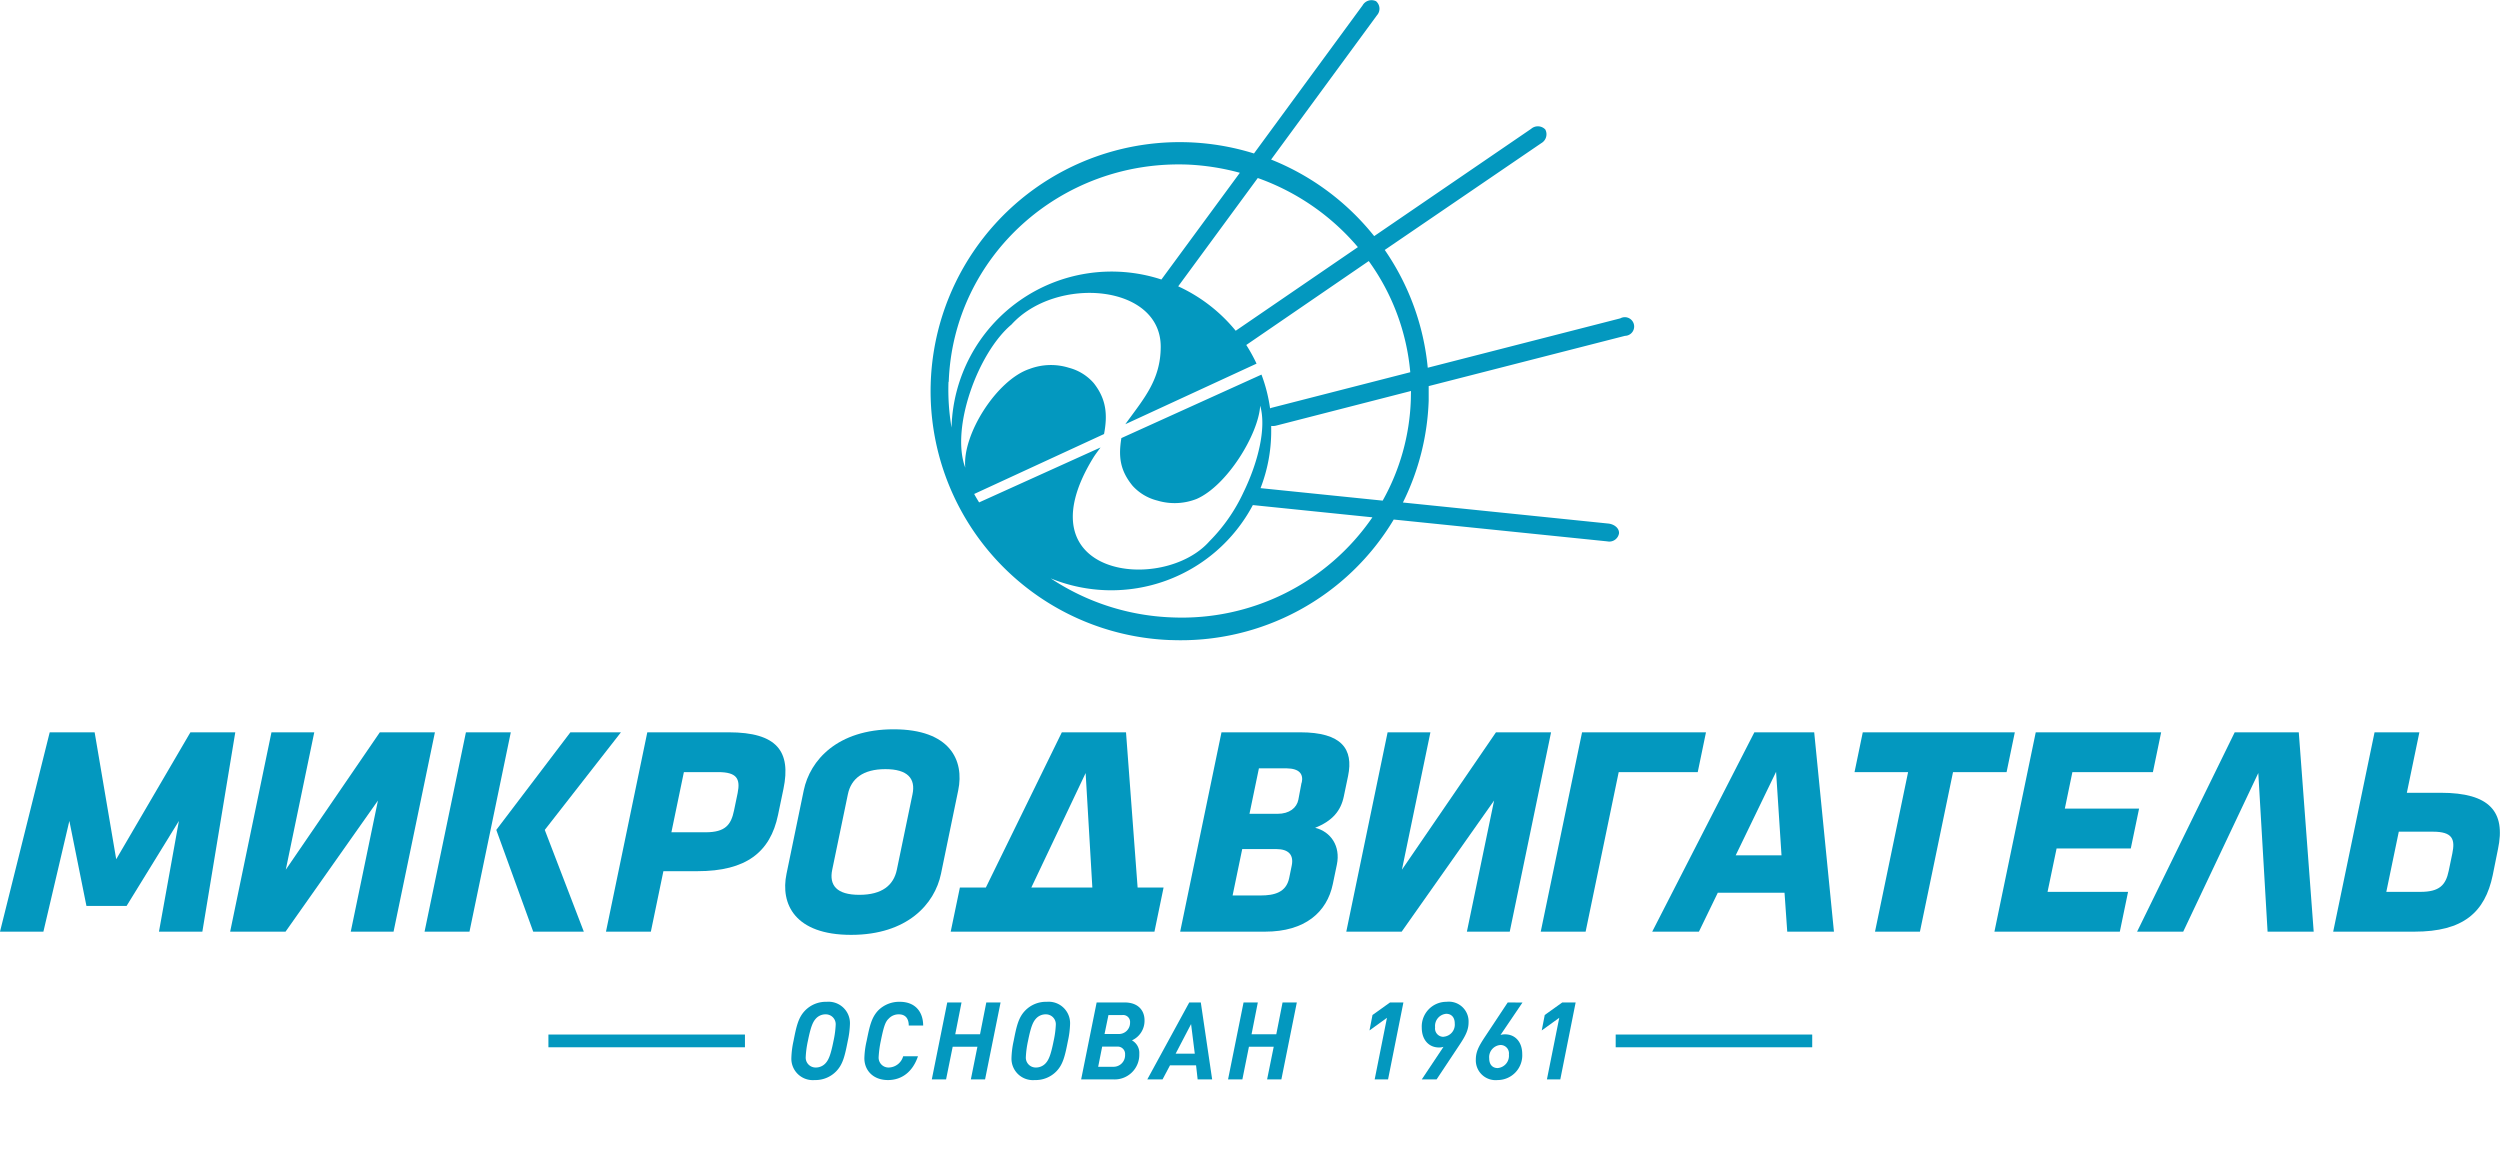 <?xml version="1.0" encoding="UTF-8"?> <svg xmlns="http://www.w3.org/2000/svg" id="Layer_1" data-name="Layer 1" viewBox="0 0 506.41 237.59"> <defs> <style>.cls-1{fill:#0398bf;}</style> </defs> <title>mikrodvigatel_logos</title> <path class="cls-1" d="M237.16,129.65a50.25,50.25,0,0,0,45.16-24.41l43.24,4.42a2,2,0,0,0,2.39-1.6c.09-1-.86-1.83-2.09-2l-41.68-4.27a50.13,50.13,0,0,0,5.22-20.63c0-1,0-2,0-2.95l39.76-10.18a1.89,1.89,0,1,0-.95-3.54l-39,10a50.45,50.45,0,0,0-8.71-23.86L312.21,29a2.07,2.07,0,0,0,.81-2.77,2.08,2.08,0,0,0-2.87-.13L278.36,47.83a50.79,50.79,0,0,0-20.88-15.51L278.92,3.1a2,2,0,0,0-.18-2.85,2.08,2.08,0,0,0-2.73.84l-22,30a50.45,50.45,0,1,0-16.84,98.57Zm.16-4.59a47.46,47.46,0,0,1-24.48-7.9,32.44,32.44,0,0,0,40.94-14.85L278,104.79A46.82,46.82,0,0,1,237.32,125.06Zm48.46-44a44.73,44.73,0,0,1-5.7,20.35l-24.74-2.53a31.92,31.92,0,0,0,2.16-11.6c0-.35,0-.7,0-1a2.75,2.75,0,0,0,1.06-.08l27.26-7C285.8,79.82,285.8,80.44,285.78,81.07Zm-31-45a47.36,47.36,0,0,1,20.28,14L250.31,67a32.51,32.51,0,0,0-11.65-9Zm-62.6,41.28c.9-25.32,22.6-45,48.46-44A48.17,48.17,0,0,1,251.15,35L235.26,56.62a32.43,32.43,0,0,0-42.51,30A45.49,45.49,0,0,1,192.13,77.35Zm5.2,22.7,26.26-12.12c.73-3.86.5-7.05-2.11-10.34a10,10,0,0,0-5-3.08,12.24,12.24,0,0,0-8,.24c-6.63,2.22-13.65,13.3-13,20-3-8,2.56-23.3,9.36-29,9-9.94,30.22-8.22,30.23,4.47,0,6.79-3.49,10.61-7.17,15.72l26.58-12.27a33,33,0,0,0-2.08-3.78l24.81-17a45.26,45.26,0,0,1,8.41,22.52l-28,7.18a2.7,2.7,0,0,0-.4.14,31.77,31.77,0,0,0-1.74-6.84L227.15,88.74c-.6,3.68-.32,6.49,2.26,9.65a10,10,0,0,0,5,3,12.15,12.15,0,0,0,8-.33c6.15-2.7,12.5-13.08,12.86-18.88,1.29,4.5-.41,11.42-3.37,17.52a1.63,1.63,0,0,0-.11.23,34.81,34.81,0,0,1-6.79,9.7c-9.37,10.64-38.28,7.3-23.61-16.8.46-.76,1-1.44,1.54-2.19l-24.6,11.13C198,101.22,197.64,100.65,197.33,100.05Z"></path> <polygon class="cls-1" points="38.57 148.34 23.54 174.05 19.17 148.34 10.07 148.34 0 188.72 8.79 188.72 14.05 166.29 17.51 183.51 25.64 183.51 36.24 166.29 32.2 188.72 40.99 188.72 47.66 148.34 38.57 148.34"></polygon> <polygon class="cls-1" points="76.94 148.34 57.89 176.17 63.66 148.34 54.99 148.34 46.62 188.72 57.84 188.72 76.56 162.16 71.05 188.72 79.72 188.72 88.1 148.34 76.94 148.34"></polygon> <polygon class="cls-1" points="110.35 168.11 125.78 148.34 115.54 148.34 100.53 168.11 108.01 188.72 118.26 188.72 110.35 168.11"></polygon> <polygon class="cls-1" points="94.38 148.34 86 188.72 95.1 188.72 103.47 148.34 94.38 148.34"></polygon> <path class="cls-1" d="M147.61,148.34H131.12l-8.37,40.38h9.09l2.54-12.25h6.91c9.82,0,14.74-3.82,16.31-11.39l1.1-5.28C160.27,152.22,157.43,148.34,147.61,148.34Zm1.81,12.31-.73,3.52c-.6,2.91-1.76,4.42-5.76,4.42H136l2.53-12.19h6.91C149.27,156.4,150,157.74,149.42,160.65Z"></path> <path class="cls-1" d="M194.1,160.1c1.27-6.12-1.68-12.37-13.08-12.37S164.08,154,162.81,160.1L159.32,177c-1.27,6.12,1.68,12.37,13.08,12.37s16.94-6.25,18.21-12.37Zm-9.26.79-3.17,15.28c-.65,3.15-3,5.09-7.6,5.09s-6.15-1.94-5.49-5.09l3.17-15.28c.65-3.15,3.05-5.09,7.6-5.09S185.5,157.74,184.84,160.89Z"></path> <path class="cls-1" d="M272.21,161.32l.86-4.13c1.13-5.45-1.26-8.85-9.69-8.85H247.43l-8.37,40.38h17.22c8.06,0,12.52-3.94,13.7-9.64l.82-3.94c.78-3.76-1.23-6.67-4.4-7.46C269.91,166.29,271.61,164.23,272.21,161.32Zm-10.56,14.06-.51,2.49c-.61,2.91-3,3.52-5.82,3.52h-5.64l1.95-9.4h6.91C261,172,262.12,173.14,261.65,175.38Zm2-16.85L263,162c-.33,1.64-1.8,2.85-4.22,2.85H253.1l1.91-9.21h5.64C263.19,155.68,264.06,156.77,263.69,158.53Z"></path> <polygon class="cls-1" points="302.65 162.16 297.14 188.72 305.82 188.72 314.19 148.34 303.03 148.34 283.98 176.17 289.75 148.34 281.08 148.34 272.71 188.72 283.93 188.72 302.65 162.16"></polygon> <polygon class="cls-1" points="343.9 156.41 345.57 148.34 320.47 148.34 312.1 188.72 321.19 188.72 327.89 156.41 343.9 156.41"></polygon> <path class="cls-1" d="M355.37,148.34l-20.69,40.38h9.46l3.82-7.88h13.52l.55,7.88h9.46l-4-40.38Zm-3.78,24.92,8.18-16.92,1.1,16.92Z"></path> <polygon class="cls-1" points="408.13 148.34 377.33 148.34 375.66 156.41 386.51 156.41 379.81 188.72 388.91 188.72 395.61 156.41 406.46 156.41 408.13 148.34"></polygon> <polygon class="cls-1" points="431.62 171.87 433.3 163.8 418.26 163.8 419.79 156.41 436.1 156.41 437.77 148.34 412.37 148.34 404 188.72 429.4 188.72 431.07 180.66 414.76 180.66 416.59 171.87 431.62 171.87"></polygon> <polygon class="cls-1" points="452.67 148.34 432.9 188.72 442.24 188.72 457.45 156.59 459.33 188.72 468.67 188.72 465.65 148.34 452.67 148.34"></polygon> <path class="cls-1" d="M494.45,160.59h-6.91l2.54-12.25H481l-8.38,40.38H489.1c9.83,0,14.27-3.88,15.84-11.46L506,172C507.61,164.41,504.28,160.59,494.45,160.59Zm2.3,12.31-.73,3.51c-.6,2.91-1.91,4.25-5.73,4.25h-6.91l2.53-12.19h6.91C496.82,168.47,497.35,170,496.75,172.9Z"></path> <path class="cls-1" d="M231.11,188.72h2.74l1.85-8.94h-5.26l-2.35-31.44h-13l-15.39,31.44h-5.26l-1.86,8.94h38.51Zm-22.2-8.94,11-23.19,1.36,23.19Z"></path> <path class="cls-1" d="M167.46,202.93a5.87,5.87,0,0,0-4.4,1.79c-1.34,1.4-1.73,3.11-2.32,6.13a18.28,18.28,0,0,0-.44,3.51,4.34,4.34,0,0,0,4.71,4.42,5.86,5.86,0,0,0,4.4-1.8c1.34-1.4,1.73-3.11,2.32-6.13a18.2,18.2,0,0,0,.44-3.5A4.34,4.34,0,0,0,167.46,202.93Zm1.38,7.92c-.57,2.87-1,3.81-1.55,4.45a2.65,2.65,0,0,1-2.08.94,2,2,0,0,1-2-2.12,19.38,19.38,0,0,1,.44-3.27c.57-2.84,1-3.81,1.55-4.44a2.62,2.62,0,0,1,2.08-.94,2,2,0,0,1,2,2.12A18.91,18.91,0,0,1,168.84,210.85Z"></path> <path class="cls-1" d="M180,206.36a2.74,2.74,0,0,1,2.08-.89c1.45,0,2,1,2,2.27H187c0-2.69-1.53-4.81-4.73-4.81a6,6,0,0,0-4.4,1.77c-1.34,1.44-1.71,3.13-2.32,6.15a17.37,17.37,0,0,0-.46,3.51c0,2.47,1.79,4.42,4.77,4.42,2.76,0,5-1.6,6.09-4.82h-3a3.11,3.11,0,0,1-2.89,2.28,2,2,0,0,1-2.08-2.1,21.44,21.44,0,0,1,.44-3.29C179,208,179.32,207,180,206.36Z"></path> <polygon class="cls-1" points="198.52 209.5 193.5 209.5 194.77 203.06 191.88 203.06 188.75 218.65 191.64 218.65 192.98 212.03 197.99 212.03 196.66 218.65 199.54 218.65 202.68 203.06 199.79 203.06 198.52 209.5"></polygon> <path class="cls-1" d="M212.05,202.93a5.87,5.87,0,0,0-4.4,1.79c-1.34,1.4-1.73,3.11-2.32,6.13a18.28,18.28,0,0,0-.44,3.51,4.34,4.34,0,0,0,4.71,4.42A5.86,5.86,0,0,0,214,217c1.34-1.4,1.73-3.11,2.32-6.13a18.2,18.2,0,0,0,.44-3.5A4.34,4.34,0,0,0,212.05,202.93Zm1.38,7.92c-.57,2.87-1,3.81-1.55,4.45a2.65,2.65,0,0,1-2.08.94,2,2,0,0,1-2-2.12,19.38,19.38,0,0,1,.44-3.27c.57-2.84,1-3.81,1.55-4.44a2.62,2.62,0,0,1,2.08-.94,2,2,0,0,1,2,2.12A18.91,18.91,0,0,1,213.43,210.85Z"></path> <path class="cls-1" d="M231.84,206.67c0-1.88-1.18-3.61-4.05-3.61h-5.65L219,218.65h6.53a5,5,0,0,0,5.25-5.17,2.9,2.9,0,0,0-1.49-2.74A4.35,4.35,0,0,0,231.84,206.67Zm-6.39,9.42h-3l.81-4.08h3a1.49,1.49,0,0,1,1.64,1.6A2.34,2.34,0,0,1,225.45,216.09Zm1.07-6.64h-2.78l.79-3.83h2.76a1.41,1.41,0,0,1,1.62,1.53A2.26,2.26,0,0,1,226.52,209.45Z"></path> <path class="cls-1" d="M240.9,203.06l-8.5,15.59h3.09L237,215.8h5.28l.32,2.85h2.94l-2.3-15.59Zm-2.76,10.38,3.13-6,.75,6Z"></path> <polygon class="cls-1" points="258.53 209.5 253.52 209.5 254.79 203.06 251.9 203.06 248.76 218.65 251.66 218.65 252.99 212.03 258.01 212.03 256.67 218.65 259.56 218.65 262.69 203.06 259.8 203.06 258.53 209.5"></polygon> <polygon class="cls-1" points="278.02 205.6 277.41 208.73 280.95 206.17 278.46 218.65 281.17 218.65 284.28 203.06 281.57 203.06 278.02 205.6"></polygon> <path class="cls-1" d="M293,202.93a5,5,0,0,0-5,5.25c0,2.45,1.43,4,3.48,4a2.88,2.88,0,0,0,.92-.13L288,218.65h3l4.68-7.05c1.23-1.86,1.8-3,1.8-4.54A4,4,0,0,0,293,202.93Zm-.57,7.09a1.69,1.69,0,0,1-1.73-1.93,2.47,2.47,0,0,1,2.25-2.73c1.06,0,1.73.72,1.73,1.95A2.45,2.45,0,0,1,292.45,210Z"></path> <path class="cls-1" d="M305.41,203.06l-4.67,7.05c-1.22,1.86-1.79,2.95-1.79,4.53a4,4,0,0,0,4.4,4.14,5,5,0,0,0,5-5.26c0-2.45-1.42-4-3.48-4a3,3,0,0,0-.92.13l4.45-6.57Zm.24,10.55a2.49,2.49,0,0,1-2.28,2.74c-1.05,0-1.71-.72-1.71-1.95a2.47,2.47,0,0,1,2.26-2.72A1.7,1.7,0,0,1,305.65,213.61Z"></path> <polygon class="cls-1" points="312.91 205.6 312.3 208.73 315.85 206.17 313.35 218.65 316.06 218.65 319.17 203.06 316.46 203.06 312.91 205.6"></polygon> <rect class="cls-1" x="111.09" y="209.56" width="39.81" height="2.58"></rect> <rect class="cls-1" x="327.28" y="209.56" width="39.81" height="2.58"></rect> </svg> 